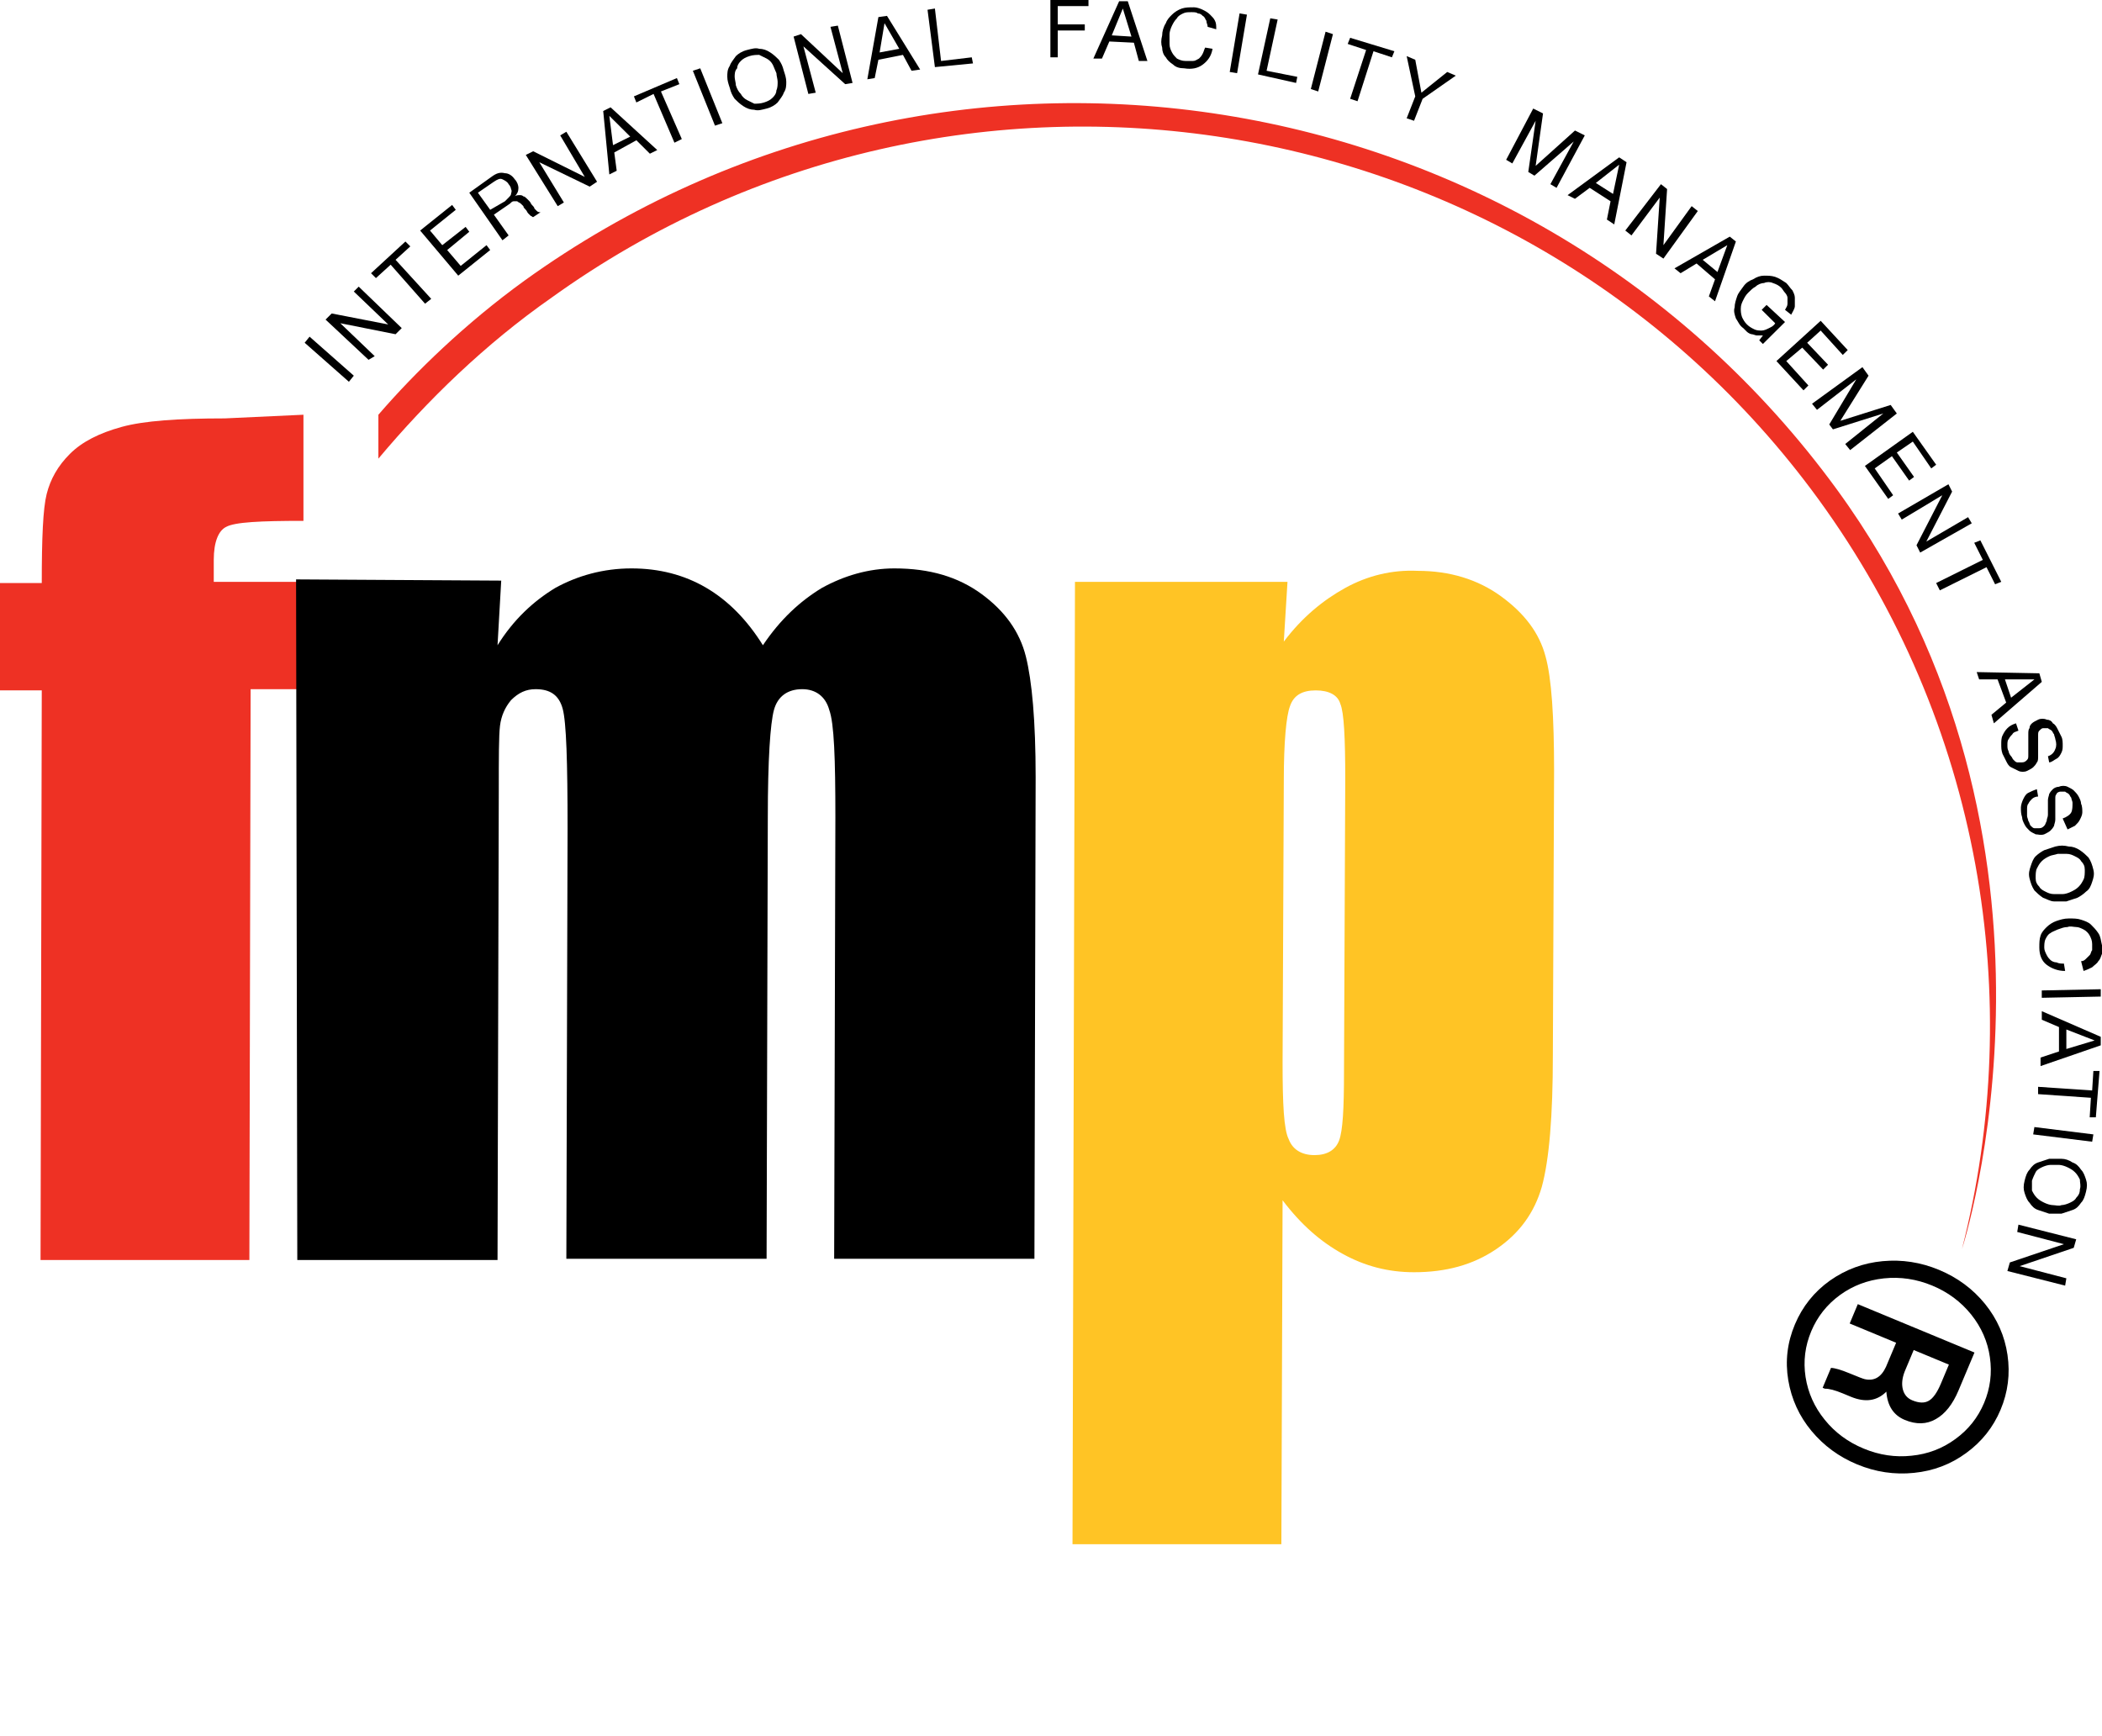 <svg width="69" height="57" viewBox="0 0 69 57" fill="none" xmlns="http://www.w3.org/2000/svg">
<path d="M9.961 13.616V17.1C8.549 17.1 7.703 17.14 7.42 17.3C7.178 17.42 7.017 17.78 7.017 18.381V19.102H9.921V22.626H8.227L8.186 41.367H1.331L1.371 22.666H0V19.142H1.371C1.371 17.66 1.411 16.699 1.532 16.219C1.653 15.738 1.895 15.297 2.299 14.897C2.702 14.497 3.267 14.216 3.992 14.016C4.718 13.816 5.847 13.736 7.38 13.736L9.961 13.616Z" fill="#EE3124"/>
<path d="M16.453 19.062L16.332 21.184C16.857 20.343 17.502 19.743 18.228 19.302C18.954 18.902 19.801 18.661 20.728 18.661C22.543 18.661 23.995 19.502 25.043 21.184C25.608 20.343 26.253 19.743 26.979 19.302C27.705 18.902 28.511 18.661 29.358 18.661C30.528 18.661 31.455 18.942 32.221 19.502C32.988 20.063 33.471 20.744 33.673 21.545C33.875 22.346 33.996 23.667 33.996 25.509L33.956 41.327H27.382L27.422 26.831C27.422 24.909 27.382 23.747 27.221 23.307C27.1 22.866 26.777 22.626 26.334 22.626C25.85 22.626 25.527 22.866 25.406 23.307C25.285 23.747 25.204 24.949 25.204 26.831L25.164 41.327H18.591L18.631 27.191C18.631 25.029 18.591 23.707 18.47 23.267C18.349 22.826 18.067 22.626 17.583 22.626C17.26 22.626 17.018 22.746 16.776 22.986C16.574 23.227 16.453 23.507 16.413 23.827C16.373 24.148 16.373 24.869 16.373 25.95L16.332 41.367H9.759L9.719 19.022L16.453 19.062Z" fill="black"/>
<path d="M44.159 25.589C44.159 24.228 44.118 23.387 43.997 23.107C43.917 22.826 43.635 22.666 43.191 22.666C42.747 22.666 42.465 22.826 42.344 23.187C42.223 23.507 42.142 24.348 42.142 25.629L42.102 34.88C42.102 36.242 42.142 37.083 42.304 37.403C42.425 37.723 42.707 37.923 43.151 37.923C43.554 37.923 43.836 37.763 43.957 37.443C44.078 37.123 44.118 36.402 44.118 35.2L44.159 25.589ZM42.263 19.102L42.142 21.064C42.747 20.263 43.433 19.703 44.159 19.302C44.885 18.902 45.691 18.701 46.538 18.741C47.587 18.741 48.514 19.022 49.28 19.582C50.047 20.143 50.53 20.784 50.732 21.545C50.934 22.265 51.014 23.547 51.014 25.309L50.974 34.64C50.974 36.642 50.853 38.084 50.611 38.965C50.369 39.806 49.885 40.486 49.119 41.007C48.353 41.528 47.466 41.768 46.417 41.768C45.57 41.768 44.804 41.568 44.078 41.167C43.352 40.767 42.707 40.206 42.102 39.405L42.062 50.698H35.206L35.287 19.102H42.263Z" fill="#FFC425"/>
<path d="M12.421 13.616C13.631 12.214 15.284 10.612 17.22 9.211C31.012 -0.721 50.288 2.363 60.289 16.058C68.758 27.672 64.403 41.007 64.403 41.007C66.5 32.797 65.048 23.747 59.684 16.379C50.046 3.164 31.415 0.2 18.107 9.771C15.929 11.293 14.034 13.135 12.421 15.057V13.616Z" fill="#EE3124"/>
<path d="M10.001 11.253L10.162 11.053L11.614 12.334L11.453 12.534L10.001 11.253Z" fill="black"/>
<path d="M10.687 10.492L10.888 10.292L12.743 10.652L11.614 9.571L11.775 9.411L13.187 10.772L12.985 10.973L11.171 10.612L12.3 11.693L12.098 11.813L10.687 10.492Z" fill="black"/>
<path d="M12.824 8.69L12.34 9.13L12.179 8.97L13.308 7.929L13.469 8.089L12.985 8.53L14.155 9.811L13.953 9.971L12.824 8.69Z" fill="black"/>
<path d="M13.792 7.569L14.841 6.728L14.961 6.888L14.115 7.569L14.518 8.049L15.284 7.449L15.405 7.609L14.679 8.209L15.123 8.73L15.97 8.049L16.091 8.209L15.042 9.05L13.792 7.569Z" fill="black"/>
<path d="M15.405 6.327L16.131 5.807C16.293 5.687 16.413 5.646 16.575 5.687C16.696 5.687 16.817 5.767 16.897 5.887C16.978 5.967 17.018 6.087 17.018 6.167C17.018 6.287 16.978 6.367 16.897 6.447C16.938 6.407 17.018 6.407 17.059 6.407C17.099 6.407 17.139 6.407 17.18 6.447C17.22 6.447 17.26 6.487 17.301 6.527C17.341 6.568 17.381 6.608 17.381 6.608C17.422 6.648 17.422 6.688 17.462 6.728C17.502 6.768 17.543 6.808 17.543 6.848C17.583 6.888 17.623 6.928 17.623 6.928C17.664 6.968 17.704 6.968 17.744 6.968L17.502 7.128C17.462 7.128 17.462 7.088 17.422 7.088C17.381 7.048 17.381 7.048 17.341 7.008C17.301 6.968 17.301 6.928 17.26 6.888C17.22 6.848 17.18 6.808 17.18 6.768C17.139 6.728 17.099 6.688 17.099 6.688C17.059 6.648 17.018 6.648 16.978 6.608C16.938 6.608 16.897 6.608 16.857 6.608C16.817 6.608 16.776 6.648 16.736 6.688L16.212 7.048L16.696 7.729L16.494 7.889L15.405 6.327ZM16.575 6.608C16.615 6.568 16.655 6.527 16.696 6.487C16.736 6.447 16.776 6.407 16.776 6.367C16.776 6.327 16.817 6.287 16.776 6.207C16.776 6.167 16.736 6.087 16.696 6.047C16.655 5.967 16.575 5.927 16.494 5.887C16.413 5.847 16.333 5.887 16.212 5.967L15.688 6.327L16.091 6.888L16.575 6.608Z" fill="black"/>
<path d="M17.26 5.086L17.502 4.966L19.195 5.807L18.389 4.445L18.591 4.325L19.599 5.967L19.357 6.127L17.703 5.326L18.51 6.648L18.308 6.768L17.26 5.086Z" fill="black"/>
<path d="M19.801 3.644L20.043 3.524L21.575 4.926L21.333 5.046L20.89 4.605L20.164 5.006L20.244 5.606L20.002 5.727L19.801 3.644ZM20.123 4.765L20.688 4.485L20.002 3.804L20.123 4.765Z" fill="black"/>
<path d="M21.454 3.084L20.889 3.364L20.809 3.164L22.22 2.563L22.301 2.763L21.696 3.003L22.381 4.565L22.139 4.685L21.454 3.084Z" fill="black"/>
<path d="M22.744 2.323L22.986 2.243L23.712 4.045L23.47 4.125L22.744 2.323Z" fill="black"/>
<path d="M23.874 2.523C23.874 2.403 23.874 2.283 23.955 2.163C23.995 2.042 24.076 1.962 24.156 1.842C24.237 1.762 24.358 1.682 24.519 1.642C24.681 1.602 24.802 1.562 24.922 1.602C25.044 1.602 25.165 1.642 25.285 1.722C25.407 1.802 25.487 1.882 25.568 1.962C25.648 2.082 25.689 2.163 25.729 2.323C25.769 2.443 25.81 2.563 25.81 2.683C25.81 2.803 25.81 2.923 25.729 3.043C25.689 3.164 25.608 3.244 25.527 3.364C25.447 3.444 25.326 3.524 25.165 3.564C25.003 3.604 24.882 3.644 24.761 3.604C24.64 3.604 24.519 3.564 24.398 3.484C24.277 3.404 24.197 3.324 24.116 3.244C24.035 3.124 23.995 3.043 23.955 2.883C23.914 2.763 23.874 2.643 23.874 2.523ZM24.318 3.084C24.358 3.164 24.439 3.244 24.519 3.284C24.6 3.324 24.681 3.364 24.761 3.404C24.842 3.404 24.963 3.404 25.084 3.364C25.205 3.324 25.285 3.284 25.366 3.204C25.447 3.124 25.487 3.043 25.487 2.963C25.527 2.883 25.527 2.763 25.527 2.683C25.527 2.603 25.487 2.483 25.487 2.403C25.447 2.323 25.407 2.203 25.366 2.122C25.326 2.042 25.245 1.962 25.165 1.922C25.084 1.882 25.003 1.842 24.922 1.802C24.842 1.802 24.721 1.802 24.6 1.842C24.479 1.882 24.398 1.922 24.318 2.002C24.237 2.082 24.197 2.163 24.197 2.243C24.116 2.323 24.116 2.443 24.116 2.523C24.116 2.603 24.156 2.723 24.156 2.803C24.197 2.923 24.237 3.003 24.318 3.084Z" fill="black"/>
<path d="M26.051 1.201L26.293 1.121L27.664 2.403L27.261 0.881L27.503 0.841L27.986 2.723L27.744 2.763L26.373 1.522L26.777 3.043L26.535 3.084L26.051 1.201Z" fill="black"/>
<path d="M28.834 0.561L29.116 0.521L30.205 2.283L29.922 2.323L29.64 1.802L28.834 1.962L28.713 2.563L28.471 2.603L28.834 0.561ZM28.874 1.722L29.519 1.602L29.035 0.761L28.874 1.722Z" fill="black"/>
<path d="M30.447 0.32L30.689 0.28L30.891 2.002L31.899 1.882L31.939 2.082L30.689 2.203L30.447 0.32Z" fill="black"/>
<path d="M34.48 0H35.73V0.2H34.721V0.801H35.609V1.001H34.721V1.882H34.48V0Z" fill="black"/>
<path d="M36.737 0.04H37.02L37.665 2.002H37.383L37.221 1.402L36.415 1.362L36.173 1.922H35.891L36.737 0.04ZM36.495 1.161L37.141 1.201L36.858 0.28L36.495 1.161Z" fill="black"/>
<path d="M39.642 0.881C39.642 0.801 39.601 0.761 39.601 0.681C39.561 0.641 39.561 0.561 39.48 0.521C39.44 0.481 39.4 0.441 39.319 0.441C39.279 0.4 39.198 0.4 39.117 0.4C38.996 0.4 38.916 0.4 38.835 0.441C38.754 0.481 38.674 0.521 38.633 0.601C38.553 0.681 38.512 0.761 38.472 0.841C38.432 0.921 38.391 1.041 38.391 1.121C38.391 1.241 38.391 1.322 38.391 1.442C38.391 1.562 38.432 1.642 38.472 1.722C38.512 1.802 38.593 1.882 38.633 1.922C38.714 1.962 38.795 2.002 38.916 2.002C38.996 2.002 39.077 2.002 39.158 2.002C39.238 2.002 39.279 1.962 39.359 1.922C39.4 1.882 39.44 1.842 39.48 1.762C39.52 1.682 39.52 1.642 39.561 1.562L39.803 1.602C39.763 1.842 39.642 2.002 39.48 2.122C39.319 2.243 39.117 2.283 38.875 2.243C38.714 2.243 38.593 2.203 38.512 2.122C38.391 2.042 38.311 1.962 38.27 1.882C38.19 1.802 38.149 1.682 38.149 1.562C38.109 1.442 38.109 1.322 38.149 1.161C38.149 1.041 38.19 0.881 38.27 0.761C38.311 0.641 38.391 0.561 38.472 0.481C38.553 0.4 38.674 0.32 38.795 0.28C38.916 0.24 39.037 0.24 39.198 0.24C39.279 0.24 39.4 0.28 39.48 0.32C39.561 0.36 39.642 0.4 39.722 0.481C39.803 0.561 39.843 0.601 39.883 0.681C39.924 0.761 39.924 0.841 39.924 0.961L39.642 0.881Z" fill="black"/>
<path d="M40.69 0.44L40.932 0.481L40.609 2.403L40.367 2.363L40.69 0.44Z" fill="black"/>
<path d="M41.698 0.601L41.94 0.641L41.577 2.323L42.585 2.523L42.545 2.723L41.295 2.443L41.698 0.601Z" fill="black"/>
<path d="M43.513 1.041L43.755 1.121L43.271 3.003L43.029 2.923L43.513 1.041Z" fill="black"/>
<path d="M44.844 1.642L44.239 1.442L44.32 1.241L45.772 1.682L45.691 1.882L45.086 1.682L44.562 3.324L44.32 3.244L44.844 1.642Z" fill="black"/>
<path d="M46.699 3.244L46.417 3.965L46.175 3.884L46.457 3.164L46.175 1.842L46.457 1.962L46.659 3.043L47.506 2.363L47.788 2.483L46.699 3.244Z" fill="black"/>
<path d="M50.329 3.564L50.651 3.724L50.409 5.446L51.7 4.285L52.022 4.445L51.095 6.167L50.893 6.047L51.659 4.645L50.369 5.767L50.167 5.646L50.409 3.965L49.643 5.366L49.441 5.246L50.329 3.564Z" fill="black"/>
<path d="M53.151 5.166L53.393 5.326L52.989 7.368L52.748 7.208L52.868 6.608L52.183 6.167L51.699 6.527L51.457 6.407L53.151 5.166ZM52.385 6.007L52.949 6.367L53.151 5.406L52.385 6.007Z" fill="black"/>
<path d="M54.522 6.047L54.724 6.207L54.603 8.049L55.53 6.768L55.732 6.928L54.603 8.49L54.361 8.33L54.482 6.487L53.554 7.729L53.352 7.569L54.522 6.047Z" fill="black"/>
<path d="M56.781 7.769L56.982 7.929L56.297 9.891L56.095 9.731L56.297 9.171L55.692 8.65L55.167 8.97L54.966 8.81L56.781 7.769ZM55.893 8.53L56.377 8.93L56.7 8.049L55.893 8.53Z" fill="black"/>
<path d="M57.869 11.013C57.788 11.013 57.748 11.013 57.667 11.013C57.627 11.013 57.546 10.973 57.506 10.973C57.466 10.973 57.385 10.932 57.345 10.893C57.304 10.852 57.264 10.812 57.224 10.772C57.103 10.692 57.062 10.572 56.982 10.452C56.941 10.332 56.901 10.212 56.941 10.091C56.941 9.971 56.982 9.851 57.022 9.731C57.062 9.611 57.143 9.531 57.224 9.411C57.304 9.291 57.425 9.211 57.546 9.17C57.667 9.09 57.788 9.05 57.909 9.05C58.03 9.05 58.151 9.05 58.272 9.09C58.393 9.13 58.514 9.211 58.635 9.291C58.716 9.371 58.756 9.451 58.837 9.531C58.877 9.611 58.917 9.691 58.917 9.771C58.917 9.851 58.917 9.931 58.917 10.052C58.917 10.132 58.837 10.252 58.797 10.332L58.595 10.172C58.635 10.091 58.676 10.052 58.676 9.971C58.676 9.891 58.676 9.851 58.676 9.771C58.676 9.731 58.635 9.651 58.595 9.611C58.555 9.571 58.514 9.491 58.474 9.451C58.393 9.371 58.313 9.331 58.192 9.291C58.111 9.251 57.99 9.251 57.909 9.291C57.829 9.291 57.708 9.331 57.627 9.411C57.546 9.451 57.466 9.531 57.385 9.611C57.304 9.691 57.264 9.771 57.224 9.851C57.184 9.931 57.143 10.011 57.143 10.132C57.143 10.212 57.143 10.292 57.184 10.412C57.224 10.492 57.264 10.572 57.345 10.652C57.425 10.732 57.506 10.772 57.587 10.812C57.667 10.852 57.748 10.852 57.829 10.852C57.909 10.852 57.99 10.812 58.071 10.772C58.151 10.732 58.232 10.692 58.272 10.612L57.829 10.172L57.99 10.011L58.595 10.572L57.869 11.293L57.748 11.173L57.869 11.013Z" fill="black"/>
<path d="M59.765 10.532L60.653 11.493L60.491 11.653L59.765 10.852L59.322 11.253L60.007 11.974L59.846 12.134L59.16 11.413L58.636 11.854L59.362 12.655L59.201 12.815L58.313 11.854L59.765 10.532Z" fill="black"/>
<path d="M61.136 12.054L61.337 12.334L60.41 13.816L62.063 13.295L62.265 13.575L60.733 14.777L60.571 14.577L61.821 13.575L60.168 14.096L60.047 13.936L60.934 12.454L59.644 13.455L59.482 13.255L61.136 12.054Z" fill="black"/>
<path d="M62.79 14.176L63.556 15.257L63.395 15.378L62.79 14.497L62.265 14.857L62.83 15.658L62.669 15.778L62.104 14.977L61.539 15.378L62.144 16.259L61.983 16.379L61.217 15.297L62.79 14.176Z" fill="black"/>
<path d="M63.959 15.898L64.08 16.139L63.233 17.78L64.604 16.979L64.725 17.18L63.032 18.141L62.911 17.901L63.757 16.259L62.427 17.059L62.306 16.859L63.959 15.898Z" fill="black"/>
<path d="M65.088 18.381L64.806 17.82L65.007 17.74L65.693 19.102L65.491 19.182L65.209 18.621L63.677 19.382L63.556 19.142L65.088 18.381Z" fill="black"/>
<path d="M66.943 22.105L67.024 22.386L65.451 23.747L65.371 23.467L65.855 23.066L65.572 22.305H64.967L64.887 22.065L66.943 22.105ZM65.814 22.305L66.016 22.906L66.782 22.305H65.814Z" fill="black"/>
<path d="M67.226 24.828C67.347 24.788 67.427 24.708 67.468 24.588C67.508 24.508 67.508 24.388 67.468 24.268C67.468 24.228 67.427 24.148 67.427 24.108C67.387 24.067 67.387 24.027 67.347 23.987C67.306 23.947 67.266 23.947 67.226 23.907C67.186 23.907 67.105 23.907 67.064 23.907C67.024 23.907 66.984 23.947 66.944 23.987C66.903 24.027 66.903 24.067 66.903 24.148C66.903 24.228 66.903 24.268 66.903 24.348C66.903 24.428 66.903 24.508 66.903 24.588C66.903 24.668 66.903 24.748 66.903 24.828C66.903 24.909 66.903 24.989 66.863 25.029C66.823 25.109 66.782 25.149 66.742 25.189C66.701 25.229 66.621 25.269 66.54 25.309C66.46 25.349 66.339 25.349 66.258 25.309C66.177 25.269 66.097 25.229 66.016 25.189C65.935 25.149 65.895 25.069 65.855 24.989C65.814 24.909 65.774 24.828 65.734 24.748C65.693 24.628 65.693 24.548 65.693 24.428C65.693 24.348 65.693 24.228 65.734 24.148C65.774 24.067 65.814 23.987 65.895 23.907C65.976 23.827 66.056 23.787 66.177 23.747L66.258 23.987C66.177 24.027 66.097 24.027 66.056 24.108C66.016 24.148 65.976 24.188 65.935 24.268C65.895 24.308 65.895 24.388 65.895 24.468C65.895 24.548 65.895 24.588 65.935 24.668C65.935 24.708 65.976 24.788 66.016 24.828C66.056 24.868 66.056 24.909 66.097 24.948C66.137 24.989 66.177 25.029 66.218 25.029C66.258 25.029 66.339 25.029 66.379 25.029C66.46 25.029 66.5 24.989 66.54 24.948C66.581 24.909 66.581 24.868 66.581 24.788C66.581 24.708 66.581 24.668 66.581 24.588C66.581 24.508 66.581 24.428 66.581 24.348C66.581 24.268 66.581 24.188 66.581 24.108C66.581 24.027 66.581 23.947 66.621 23.907C66.621 23.827 66.661 23.787 66.701 23.747C66.742 23.707 66.823 23.667 66.903 23.627C66.984 23.587 67.105 23.587 67.186 23.627C67.266 23.627 67.347 23.667 67.387 23.747C67.468 23.787 67.508 23.867 67.548 23.947C67.589 24.027 67.629 24.108 67.669 24.188C67.71 24.268 67.71 24.388 67.71 24.468C67.71 24.548 67.71 24.628 67.669 24.708C67.629 24.788 67.589 24.868 67.508 24.909C67.427 24.948 67.347 25.029 67.266 25.029L67.226 24.828Z" fill="black"/>
<path d="M67.709 26.871C67.83 26.831 67.951 26.751 67.991 26.671C68.032 26.59 68.032 26.47 68.032 26.35C68.032 26.31 67.991 26.23 67.991 26.19C67.951 26.15 67.951 26.11 67.911 26.07C67.87 26.03 67.83 26.03 67.79 25.99C67.749 25.99 67.669 25.99 67.628 25.99C67.588 25.99 67.507 26.03 67.507 26.07C67.467 26.11 67.467 26.15 67.467 26.23C67.467 26.31 67.467 26.35 67.467 26.43C67.467 26.51 67.467 26.59 67.467 26.671C67.467 26.751 67.467 26.831 67.467 26.911C67.467 26.991 67.427 27.071 67.427 27.111C67.386 27.191 67.346 27.231 67.306 27.271C67.265 27.311 67.185 27.351 67.104 27.391C66.983 27.431 66.903 27.391 66.822 27.391C66.741 27.351 66.66 27.311 66.62 27.271C66.54 27.191 66.499 27.151 66.459 27.071C66.418 26.991 66.378 26.911 66.378 26.831C66.338 26.711 66.338 26.631 66.338 26.51C66.338 26.43 66.378 26.31 66.418 26.23C66.459 26.15 66.499 26.07 66.58 26.03C66.66 25.99 66.741 25.95 66.862 25.91L66.903 26.15C66.822 26.15 66.741 26.19 66.701 26.23C66.66 26.27 66.62 26.31 66.58 26.39C66.54 26.43 66.54 26.51 66.54 26.59C66.54 26.671 66.54 26.711 66.54 26.791C66.54 26.831 66.58 26.911 66.58 26.951C66.62 26.991 66.62 27.071 66.66 27.111C66.701 27.151 66.741 27.191 66.781 27.191C66.822 27.191 66.903 27.191 66.943 27.191C67.023 27.191 67.064 27.151 67.104 27.111C67.144 27.071 67.144 27.031 67.185 26.951C67.185 26.871 67.225 26.831 67.225 26.751C67.225 26.671 67.225 26.59 67.225 26.51C67.225 26.43 67.225 26.35 67.225 26.27C67.225 26.19 67.265 26.11 67.265 26.07C67.306 25.99 67.346 25.95 67.386 25.91C67.427 25.87 67.507 25.83 67.588 25.83C67.669 25.79 67.79 25.79 67.87 25.83C67.951 25.87 68.032 25.91 68.072 25.95C68.112 25.99 68.193 26.07 68.233 26.15C68.274 26.23 68.314 26.31 68.314 26.39C68.354 26.47 68.354 26.59 68.354 26.671C68.354 26.751 68.314 26.831 68.274 26.911C68.233 26.991 68.193 27.031 68.112 27.111C68.032 27.151 67.951 27.191 67.87 27.231L67.709 26.871Z" fill="black"/>
<path d="M67.911 27.792C68.032 27.792 68.153 27.832 68.274 27.912C68.395 27.992 68.475 28.072 68.556 28.152C68.637 28.272 68.677 28.392 68.717 28.553C68.758 28.713 68.717 28.833 68.677 28.953C68.637 29.073 68.596 29.193 68.475 29.273C68.395 29.354 68.274 29.434 68.193 29.474C68.072 29.514 67.951 29.554 67.83 29.594C67.709 29.594 67.548 29.594 67.427 29.594C67.306 29.594 67.185 29.514 67.064 29.474C66.943 29.394 66.862 29.314 66.781 29.233C66.701 29.113 66.66 28.993 66.62 28.833C66.58 28.673 66.62 28.553 66.66 28.433C66.701 28.312 66.741 28.192 66.822 28.112C66.903 28.032 67.023 27.952 67.104 27.912C67.225 27.872 67.346 27.832 67.467 27.792C67.628 27.752 67.749 27.752 67.911 27.792ZM67.266 28.112C67.185 28.152 67.104 28.192 67.023 28.272C66.943 28.352 66.903 28.433 66.862 28.513C66.822 28.593 66.822 28.713 66.822 28.833C66.822 28.953 66.862 29.033 66.943 29.113C66.983 29.193 67.064 29.233 67.144 29.273C67.225 29.314 67.306 29.354 67.427 29.354C67.507 29.354 67.628 29.354 67.709 29.354C67.79 29.354 67.911 29.314 67.991 29.273C68.072 29.233 68.153 29.193 68.233 29.113C68.314 29.033 68.354 28.953 68.395 28.873C68.435 28.793 68.435 28.673 68.435 28.553C68.435 28.433 68.395 28.352 68.314 28.272C68.274 28.192 68.193 28.152 68.112 28.112C68.032 28.072 67.951 28.032 67.83 28.032C67.749 28.032 67.628 28.032 67.548 28.032C67.427 28.072 67.346 28.072 67.266 28.112Z" fill="black"/>
<path d="M68.314 31.556C68.395 31.556 68.436 31.516 68.476 31.476C68.516 31.436 68.556 31.396 68.597 31.356C68.637 31.316 68.637 31.236 68.677 31.196C68.677 31.116 68.677 31.076 68.677 30.995C68.677 30.875 68.637 30.795 68.597 30.715C68.556 30.635 68.476 30.555 68.395 30.515C68.314 30.475 68.234 30.435 68.153 30.435C68.073 30.435 67.951 30.395 67.871 30.435C67.75 30.435 67.669 30.475 67.548 30.515C67.468 30.555 67.347 30.595 67.306 30.635C67.226 30.675 67.185 30.755 67.145 30.835C67.105 30.915 67.105 31.035 67.105 31.116C67.105 31.196 67.145 31.276 67.185 31.356C67.226 31.436 67.266 31.476 67.306 31.516C67.347 31.556 67.427 31.596 67.508 31.596C67.589 31.636 67.669 31.636 67.75 31.636L67.79 31.877C67.548 31.877 67.347 31.796 67.185 31.676C67.024 31.556 66.943 31.356 66.943 31.116C66.943 30.956 66.943 30.835 66.984 30.715C67.024 30.595 67.105 30.515 67.185 30.435C67.266 30.355 67.387 30.275 67.508 30.235C67.629 30.195 67.75 30.154 67.911 30.154C68.073 30.154 68.194 30.154 68.314 30.195C68.436 30.235 68.556 30.275 68.637 30.355C68.718 30.435 68.798 30.515 68.879 30.635C68.96 30.755 68.96 30.875 69 31.035C69 31.116 69 31.236 69 31.316C68.96 31.396 68.96 31.476 68.879 31.556C68.839 31.636 68.758 31.676 68.677 31.756C68.597 31.796 68.516 31.837 68.395 31.877L68.314 31.556Z" fill="black"/>
<path d="M68.959 32.477V32.718L67.023 32.758V32.517L68.959 32.477Z" fill="black"/>
<path d="M68.959 34.039V34.319L66.983 35V34.72L67.588 34.52V33.719L67.024 33.478V33.198L68.959 34.039ZM67.83 33.799V34.439L68.758 34.159L67.83 33.799Z" fill="black"/>
<path d="M68.677 35.801L68.717 35.16H68.919L68.798 36.682H68.596L68.636 36.041L66.902 35.921V35.681L68.677 35.801Z" fill="black"/>
<path d="M68.717 37.243L68.677 37.483L66.741 37.243L66.781 37.002L68.717 37.243Z" fill="black"/>
<path d="M68.032 38.164C68.153 38.204 68.233 38.284 68.314 38.404C68.395 38.484 68.435 38.604 68.475 38.724C68.516 38.844 68.516 38.965 68.475 39.125C68.435 39.285 68.395 39.405 68.314 39.485C68.233 39.605 68.153 39.685 68.032 39.725C67.911 39.766 67.79 39.806 67.669 39.846C67.548 39.846 67.427 39.846 67.266 39.846C67.144 39.806 67.023 39.766 66.903 39.725C66.782 39.685 66.701 39.605 66.62 39.485C66.54 39.405 66.499 39.285 66.459 39.165C66.419 39.045 66.419 38.925 66.459 38.764C66.499 38.604 66.54 38.484 66.62 38.404C66.701 38.284 66.782 38.204 66.903 38.164C67.023 38.124 67.144 38.084 67.266 38.044C67.386 38.044 67.507 38.044 67.669 38.044C67.79 38.044 67.911 38.084 68.032 38.164ZM67.306 38.244C67.225 38.244 67.104 38.284 67.023 38.324C66.943 38.364 66.862 38.404 66.822 38.484C66.782 38.564 66.741 38.644 66.701 38.764C66.701 38.885 66.701 38.965 66.701 39.085C66.741 39.165 66.782 39.245 66.862 39.325C66.943 39.405 67.023 39.445 67.104 39.485C67.185 39.525 67.306 39.565 67.386 39.565C67.467 39.565 67.588 39.605 67.669 39.565C67.749 39.565 67.87 39.525 67.951 39.485C68.032 39.445 68.112 39.405 68.153 39.325C68.233 39.245 68.274 39.165 68.274 39.045C68.314 38.925 68.274 38.844 68.274 38.724C68.233 38.644 68.193 38.564 68.112 38.484C68.032 38.404 67.951 38.364 67.87 38.324C67.79 38.284 67.669 38.244 67.588 38.244C67.507 38.244 67.427 38.244 67.306 38.244Z" fill="black"/>
<path d="M68.153 40.687L68.072 40.967L66.298 41.568L67.83 41.968L67.79 42.208L65.894 41.728L65.975 41.447L67.75 40.847L66.217 40.446L66.257 40.206L68.153 40.687Z" fill="black"/>
<path d="M63.646 41.689C64.254 41.941 64.759 42.315 65.161 42.809C65.563 43.307 65.808 43.865 65.898 44.484C65.989 45.107 65.913 45.706 65.671 46.282C65.429 46.858 65.053 47.332 64.544 47.702C64.038 48.074 63.467 48.291 62.829 48.355C62.19 48.421 61.567 48.328 60.96 48.076C60.367 47.83 59.869 47.465 59.466 46.981C59.062 46.496 58.807 45.939 58.701 45.31C58.597 44.685 58.669 44.076 58.919 43.482C59.168 42.891 59.552 42.41 60.071 42.041C60.592 41.675 61.169 41.463 61.8 41.405C62.433 41.346 63.048 41.441 63.646 41.689ZM63.428 42.207C62.911 41.992 62.381 41.913 61.838 41.97C61.298 42.028 60.817 42.211 60.395 42.519C59.971 42.829 59.658 43.224 59.456 43.705C59.253 44.188 59.19 44.689 59.269 45.207C59.35 45.727 59.56 46.195 59.897 46.61C60.233 47.028 60.66 47.344 61.177 47.558C61.692 47.772 62.215 47.85 62.748 47.792C63.282 47.739 63.761 47.557 64.185 47.246C64.612 46.937 64.927 46.541 65.13 46.058C65.332 45.578 65.395 45.079 65.32 44.561C65.247 44.045 65.042 43.576 64.704 43.154C64.365 42.734 63.94 42.419 63.428 42.207ZM62.242 44.083L60.718 43.451L60.984 42.816L64.814 44.404L64.291 45.647C64.098 46.106 63.849 46.42 63.545 46.59C63.242 46.764 62.903 46.773 62.527 46.617C62.157 46.464 61.955 46.154 61.921 45.689C61.617 45.993 61.233 46.05 60.768 45.861L60.493 45.747C60.235 45.64 60.038 45.588 59.902 45.592L59.83 45.562L60.104 44.909C60.23 44.912 60.431 44.971 60.708 45.085C60.988 45.201 61.155 45.266 61.21 45.278C61.519 45.349 61.752 45.215 61.909 44.875L62.242 44.083ZM62.819 44.322L62.524 45.025C62.439 45.243 62.419 45.439 62.462 45.612C62.506 45.785 62.609 45.906 62.771 45.973C62.991 46.064 63.17 46.07 63.31 45.99C63.452 45.912 63.587 45.722 63.713 45.422L63.974 44.801L62.819 44.322Z" fill="black"/>
</svg>
